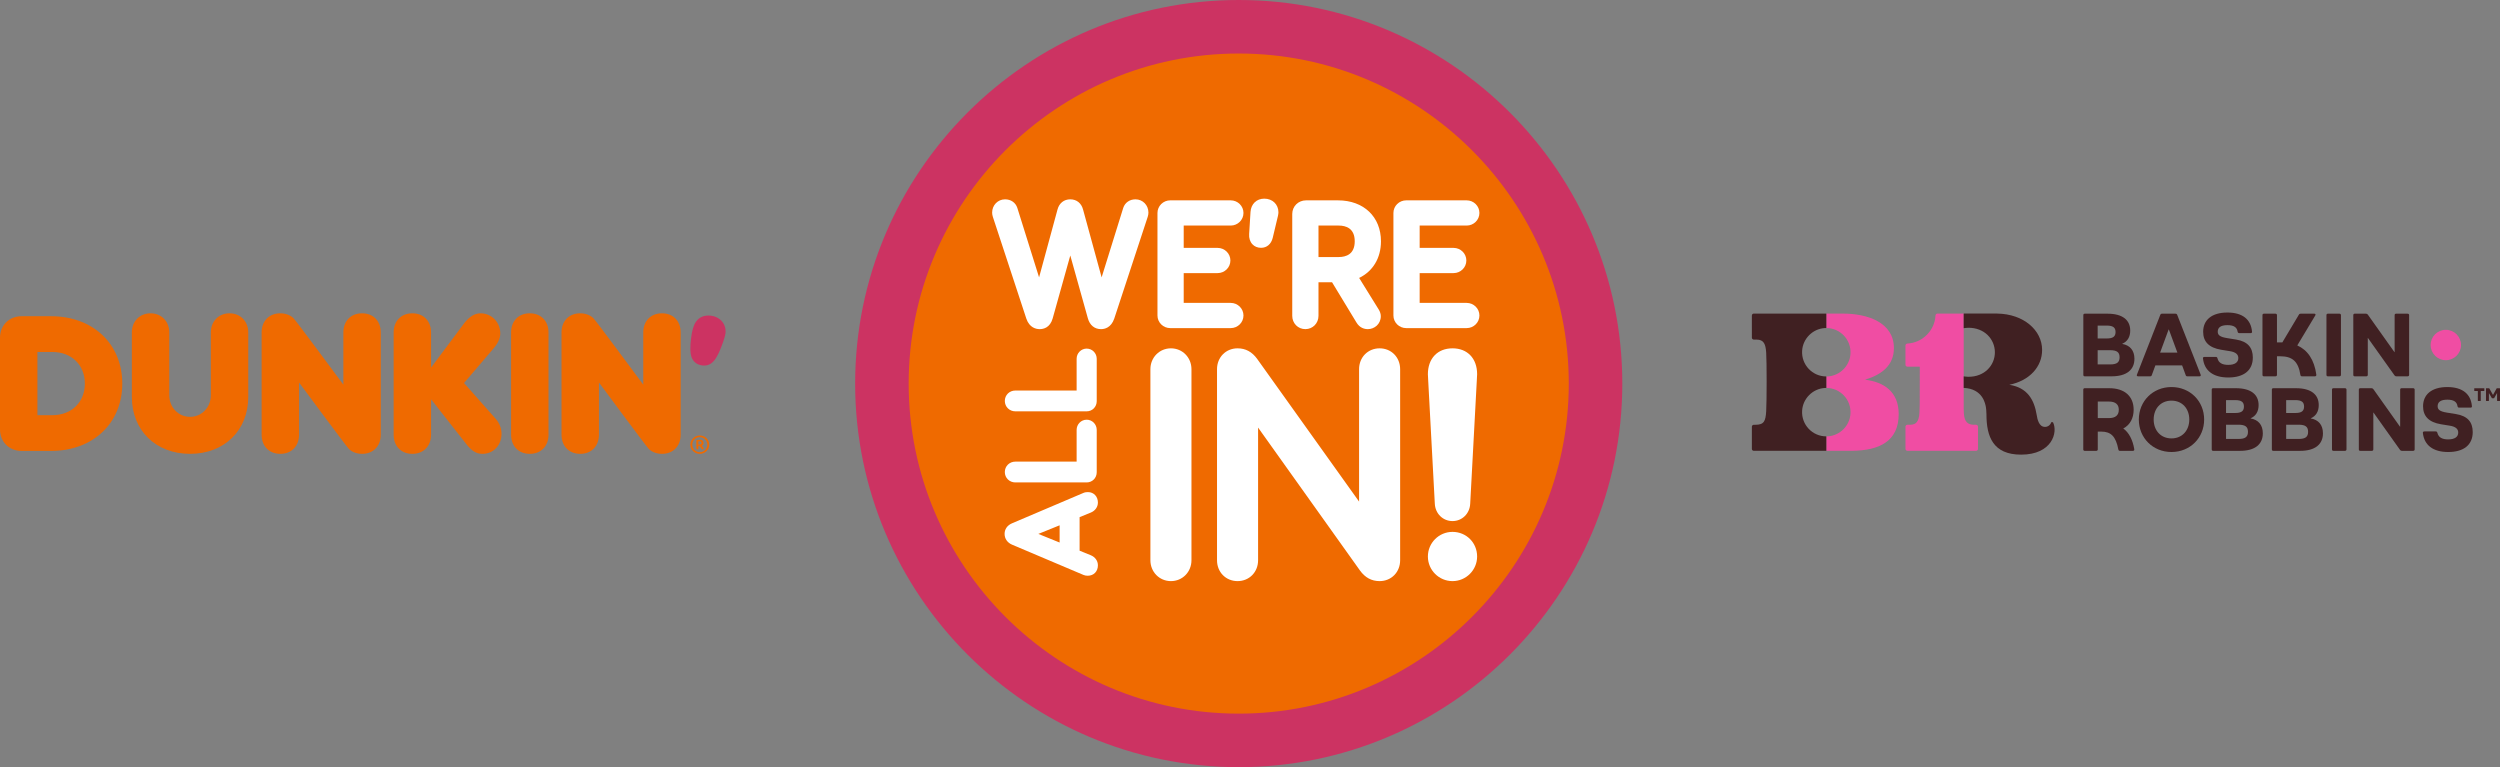 <?xml version="1.0" encoding="UTF-8"?> <svg xmlns="http://www.w3.org/2000/svg" id="Layer_1" viewBox="0 0 1013.282 310.938"><rect x="0" y="0" width="1013.282" height="310.938" fill="#808080" stroke="none"/><defs><style>.cls-1{fill:#ef6a00;}.cls-2{fill:#f04da3;}.cls-3{fill:#fff;}.cls-4{fill:#cc3362;}.cls-5{fill:#402022;}</style></defs><g><g><circle class="cls-1" cx="502.071" cy="155.469" r="144.622"></circle><path class="cls-4" d="M502.072,310.938c-85.726,0-155.469-69.743-155.469-155.469S416.345,0,502.072,0s155.469,69.743,155.469,155.469-69.743,155.469-155.469,155.469Zm0-289.244c-73.764,0-133.775,60.011-133.775,133.775s60.011,133.775,133.775,133.775,133.775-60.012,133.775-133.775S575.835,21.694,502.072,21.694Z"></path></g><g><path class="cls-3" d="M460.221,80.79c-2.346,0-4.243,1.317-4.961,3.473l-8.759,28.157-7.513-27.454c-.678-2.614-2.618-4.176-5.191-4.176s-4.513,1.561-5.186,4.156l-7.461,27.473-8.828-28.191c-.707-2.12-2.604-3.438-4.949-3.438-2.943,0-5.249,2.366-5.249,5.386,0,.549,.104,1.151,.297,1.735l13.557,41.22,.008,.023c1.27,3.696,3.945,4.248,5.425,4.248,1.504,0,4.186-.565,5.251-4.349l7.136-25.502,7.137,25.504c.777,2.762,2.715,4.346,5.319,4.346,1.455,0,4.086-.552,5.364-4.271l13.555-41.215c.195-.589,.299-1.19,.299-1.74,0-3.02-2.306-5.386-5.249-5.386Z"></path><path class="cls-3" d="M474.317,132.989h24.498c2.856,0,5.18-2.293,5.18-5.111s-2.324-5.111-5.18-5.111h-19.043v-12.074h13.744c2.856,0,5.18-2.293,5.18-5.111s-2.324-5.111-5.18-5.111h-13.744v-9.046h19.043c2.856,0,5.18-2.293,5.18-5.111s-2.324-5.113-5.18-5.113h-24.498c-2.856,0-5.181,2.294-5.181,5.113v41.563c0,2.818,2.324,5.111,5.181,5.111Z"></path><path class="cls-3" d="M511.125,100.44c2.326,0,4.088-1.489,4.719-4.003l2.147-9.013c.117-.59,.172-1.029,.172-1.384,0-3.202-2.41-5.526-5.73-5.526-3.141,0-5.387,2.175-5.588,5.414l-.55,8.938c-.115,1.631,.349,3.096,1.307,4.126,.882,.948,2.101,1.449,3.524,1.449Z"></path><path class="cls-3" d="M529.083,133.402c2.981,0,5.316-2.366,5.316-5.385v-13.607h5.502l9.85,16.242c1.336,2.273,3.268,2.75,4.655,2.75,2.58,0,5.249-1.964,5.249-5.249,0-.875-.293-1.826-.826-2.678l-7.949-12.828c5.58-2.687,8.844-8.087,8.844-14.842,0-9.931-7.004-16.604-17.428-16.604h-12.938c-3.136,0-5.592,2.427-5.592,5.524v41.29c0,3.019,2.335,5.385,5.317,5.385Zm5.316-29.215v-12.762h8.171c2.974,0,6.519,1.107,6.519,6.38s-3.545,6.381-6.519,6.381h-8.171Z"></path><path class="cls-3" d="M594.448,122.767h-19.042v-12.074h13.745c2.856,0,5.179-2.293,5.179-5.111s-2.323-5.111-5.179-5.111h-13.745v-9.046h19.042c2.857,0,5.18-2.293,5.18-5.111s-2.323-5.113-5.18-5.113h-24.496c-2.857,0-5.18,2.294-5.18,5.113v41.563c0,2.818,2.323,5.111,5.18,5.111h24.496c2.857,0,5.18-2.293,5.18-5.111s-2.323-5.111-5.18-5.111Z"></path><path class="cls-3" d="M442.119,207.755c1.774-.724,2.876-2.289,2.876-4.084,0-2.444-1.693-4.217-4.025-4.217-.527,0-1.159,.04-1.844,.332l-28.903,12.299c-1.94,.81-3.052,2.385-3.052,4.318s1.142,3.571,3.044,4.364l28.904,12.251c.533,.228,1.091,.336,1.755,.336,2.426,0,4.121-1.734,4.121-4.217,0-1.795-1.102-3.36-2.878-4.085l-4.542-1.849v-13.598l4.544-1.85Zm-12.642,5.156v6.985l-8.623-3.493,8.623-3.492Z"></path><path class="cls-3" d="M411.53,195.535h28.912c2.284,0,4.073-1.81,4.073-4.12v-17.183c0-2.272-1.827-4.123-4.073-4.123s-4.072,1.85-4.072,4.123v12.87h-24.84c-2.391,0-4.264,1.854-4.264,4.218s1.873,4.215,4.264,4.215Z"></path><path class="cls-3" d="M411.53,166.719h28.912c2.284,0,4.073-1.811,4.073-4.123v-17.184c0-2.272-1.827-4.121-4.073-4.121s-4.072,1.849-4.072,4.121v12.873h-24.84c-2.391,0-4.264,1.852-4.264,4.216s1.873,4.217,4.264,4.217Z"></path><path class="cls-3" d="M474.594,141.184c-4.667,0-8.323,3.711-8.323,8.45v77.449c0,4.739,3.656,8.45,8.323,8.45s8.321-3.711,8.321-8.45v-77.449c0-4.738-3.655-8.45-8.321-8.45Z"></path><path class="cls-3" d="M559.174,141.184c-4.745,0-8.322,3.633-8.322,8.45v53.664l-41.279-57.79c-2.101-2.91-4.71-4.324-7.976-4.324-4.745,0-8.323,3.633-8.323,8.45v77.449c0,4.817,3.578,8.45,8.323,8.45s8.321-3.633,8.321-8.45v-53.78l41.279,57.905c2.101,2.911,4.71,4.325,7.977,4.325,4.745,0,8.322-3.633,8.322-8.45v-77.449c0-4.817-3.577-8.45-8.322-8.45Z"></path><path class="cls-3" d="M588.719,141.184c-6.061,0-9.978,4.117-9.978,10.487,0,.32,.026,.697,.057,1.118,.032,.427,.07,.91,.07,1.429l2.677,49.882c.168,4.048,3.252,7.1,7.175,7.1s7.004-3.052,7.173-7.078l2.676-49.905c0-.518,.038-1.001,.07-1.428,.032-.422,.058-.799,.058-1.12,0-6.371-3.916-10.487-9.977-10.487Z"></path><path class="cls-3" d="M588.719,215.577c-5.502,0-9.978,4.475-9.978,9.977s4.476,9.978,9.978,9.978,9.977-4.476,9.977-9.978c0-5.595-4.382-9.977-9.977-9.977Z"></path></g></g><g><g><g><path class="cls-2" d="M769.564,167.836c0,11.14-8.02,14.736-18.732,14.879v.004h-10.61v-5.85c.211,0,.424-.005,.638-.018,4.886-.309,8.851-4.274,9.16-9.16,.361-5.711-4.164-10.453-9.797-10.453v-4.653c.211,0,.423-.005,.638-.018,4.886-.309,8.851-4.273,9.16-9.159,.361-5.711-4.164-10.453-9.797-10.453v-5.855h6.664c10.341,0,20.734,3.727,20.734,13.997,0,6.924-4.849,10.75-11.717,12.794,7.725,.927,13.661,4.925,13.661,13.946Z"></path><path class="cls-2" d="M800.924,172.163h-.806c-2.555,0-3.89-1.166-4.131-4.52-.027-.38-.051-.961-.072-1.68l-.002-38.871-10.649,.002c-.422,0-.763,.335-.78,.756-.141,3.371-1.775,6.413-4.18,8.484-1.866,1.607-4.192,2.717-7.264,2.917-.411,.027-.732,.367-.732,.779v7.803c0,.432,.351,.783,.783,.783h5.023s.006,14.025-.035,15.15c-.018,.495-.087,3.292-.114,3.666-.24,3.354-1.264,4.732-3.818,4.732h-1.054c-.433,0-.783,.35-.783,.783v8.987c0,.432,.351,.783,.783,.783h27.832c.432,0,.783-.351,.783-.783v-8.987c0-.433-.351-.783-.783-.783Z"></path></g><g><path class="cls-5" d="M832.099,171.12h-.698c-.318,1.102-1.332,1.908-2.535,1.908-2.513,0-3.099-3.179-3.378-4.887-1.001-6.087-3.727-11.046-11.091-12.176,8.317-1.715,13.297-7.383,13.297-14.115,0-8.002-7.499-14.611-18.211-14.754v-.007l-13.57,.003v5.921c.01-.002,1.252-.16,1.807-.166,6.65-.072,10.833,4.678,10.833,9.95,0,.007,0-.007,0,0,0,5.271-4.183,9.991-10.833,9.919-.553-.006-1.787-.163-1.806-.166v4.667c7.848,.359,8.773,6.6,9.001,7.848,.078,.426,.218,1.651,.218,2.845,0,9.119,2.709,16.359,14.047,16.359,12.511,0,15.009-9.004,12.918-13.149Z"></path><path class="cls-5" d="M740.222,176.868c-5.637,.005-10.158-4.739-9.796-10.453,.309-4.886,4.274-8.851,9.16-9.16,.214-.014,.426-.018,.638-.018v-4.654c-5.633,0-10.158-4.743-9.797-10.453,.309-4.886,4.273-8.851,9.159-9.16,.214-.014,.427-.018,.638-.018v-5.855h-29.388c-.433,0-.783,.35-.783,.783l.002,8.979c0,.432,.351,.783,.783,.783h1.093c2.967,0,3.689,1.763,3.93,5.291,.241,3.525,.241,19.615,0,23.704-.241,4.089-.869,5.53-4.41,5.53h-.617c-.432,.002-.782,.352-.782,.784v8.988c0,.433,.351,.783,.783,.783l29.388-.003v-5.852Z"></path></g></g><g><g><g><g><path class="cls-5" d="M865.114,145.42c0,4.425-3.119,7.109-9.248,7.109h-10.881c-.363,0-.581-.217-.581-.581v-24.228c0-.363,.218-.58,.581-.58h9.213c6.165,0,9.211,2.612,9.211,6.855,0,2.612-1.16,4.461-3.228,5.332v.073c3.083,.508,4.933,2.612,4.933,6.021Zm-11.207-13.456h-3.699v5.222h3.699c2.575,0,3.553-.834,3.553-2.611s-.979-2.612-3.553-2.612Zm5.186,12.839c0-1.995-1.052-2.865-3.808-2.865h-5.077v5.767h5.077c2.756,0,3.808-.87,3.808-2.902Z"></path><path class="cls-5" d="M891.48,152.529h-4.933c-.29,0-.544-.109-.653-.472l-1.45-3.953h-10.846l-1.45,3.953c-.109,.363-.363,.472-.69,.472h-4.859c-.436,0-.653-.254-.472-.689l9.466-24.228c.109-.326,.399-.472,.69-.472h5.44c.326,0,.616,.145,.725,.472l9.503,24.228c.145,.435-.037,.689-.472,.689Zm-8.959-9.611l-3.446-9.357h-.108l-3.446,9.357h6.999Z"></path><path class="cls-5" d="M892.893,145.311c-.072-.399,.181-.652,.581-.652h4.642c.363,0,.544,.181,.653,.544,.435,1.814,1.85,2.684,4.352,2.684,2.793,0,4.099-1.088,4.099-2.757,0-1.378-.908-2.393-3.373-2.792l-3.59-.581c-5.005-.834-7.291-3.301-7.291-7.29,0-4.715,3.41-7.798,9.829-7.798,6.13,0,9.54,2.793,9.975,7.726,.072,.399-.146,.616-.544,.616h-4.679c-.326,0-.544-.217-.616-.58-.255-1.814-1.596-2.648-4.135-2.648-2.756,0-3.916,1.015-3.916,2.648,0,1.378,.87,2.14,3.844,2.612l3.59,.58c4.716,.762,6.782,3.264,6.782,7.29,0,5.223-3.662,8.088-9.938,8.088-6.202,0-9.72-2.829-10.264-7.69Z"></path><path class="cls-5" d="M938.264,152.529h-5.259c-.363,0-.545-.181-.617-.544-.87-5.658-3.409-7.581-8.233-7.581h-1.269v7.544c0,.363-.255,.581-.617,.581h-4.678c-.363,0-.581-.217-.581-.581v-24.228c0-.363,.218-.58,.581-.58h4.678c.363,0,.617,.217,.617,.58v11.062h2.175l6.71-11.244c.145-.29,.399-.399,.725-.399h5.513c.472,0,.653,.29,.398,.725l-7.29,12.151c4.171,1.85,6.891,5.766,7.726,11.86,.035,.399-.181,.653-.581,.653Z"></path><path class="cls-5" d="M942.941,151.948v-24.228c0-.363,.218-.58,.581-.58h4.678c.363,0,.617,.217,.617,.58v24.228c0,.363-.255,.581-.617,.581h-4.678c-.363,0-.581-.217-.581-.581Z"></path><path class="cls-5" d="M953.82,151.948v-24.228c0-.363,.218-.58,.581-.58h4.533c.326,0,.581,.109,.762,.363l10.808,15.233h.072v-15.016c0-.363,.218-.58,.581-.58h4.679c.363,0,.616,.217,.616,.58v24.228c0,.363-.254,.581-.616,.581h-4.57c-.29,0-.544-.109-.725-.363l-10.809-15.197h-.035v14.979c0,.363-.255,.581-.617,.581h-4.678c-.363,0-.581-.217-.581-.581Z"></path></g><circle class="cls-2" cx="991.326" cy="139.835" r="6.156"></circle></g><g><path class="cls-5" d="M864.507,182.734h-5.259c-.363,0-.581-.181-.653-.544-1.015-5.441-3.12-7.254-6.928-7.254h-1.414v7.217c0,.363-.255,.581-.617,.581h-4.678c-.363,0-.581-.217-.581-.581v-24.228c0-.363,.218-.58,.581-.58h9.938c6.274,0,9.901,3.301,9.901,8.741,0,3.445-1.487,6.166-4.208,7.58,2.249,1.596,3.845,4.606,4.461,8.415,.072,.399-.145,.653-.544,.653Zm-5.73-16.647c0-2.177-1.343-3.337-4.026-3.337h-4.497v6.71h4.497c2.684,0,4.026-1.161,4.026-3.373Z"></path><path class="cls-5" d="M866.892,170.039c0-7.471,5.73-13.166,13.238-13.166s13.239,5.694,13.239,13.166-5.732,13.166-13.239,13.166-13.238-5.695-13.238-13.166Zm20.456,0c0-4.424-2.866-7.653-7.219-7.653s-7.217,3.228-7.217,7.653,2.865,7.653,7.217,7.653,7.219-3.228,7.219-7.653Z"></path><path class="cls-5" d="M917.15,175.625c0,4.425-3.12,7.109-9.25,7.109h-10.88c-.363,0-.581-.217-.581-.581v-24.228c0-.363,.218-.58,.581-.58h9.211c6.166,0,9.213,2.612,9.213,6.855,0,2.612-1.16,4.461-3.228,5.332v.073c3.083,.508,4.933,2.612,4.933,6.021Zm-11.207-13.456h-3.701v5.222h3.701c2.575,0,3.553-.834,3.553-2.611s-.979-2.612-3.553-2.612Zm5.186,12.839c0-1.995-1.052-2.865-3.808-2.865h-5.079v5.767h5.079c2.756,0,3.808-.87,3.808-2.902Z"></path><path class="cls-5" d="M941.522,175.625c0,4.425-3.12,7.109-9.25,7.109h-10.88c-.363,0-.581-.217-.581-.581v-24.228c0-.363,.218-.58,.581-.58h9.211c6.166,0,9.213,2.612,9.213,6.855,0,2.612-1.16,4.461-3.228,5.332v.073c3.083,.508,4.933,2.612,4.933,6.021Zm-11.207-13.456h-3.701v5.222h3.701c2.575,0,3.553-.834,3.553-2.611s-.979-2.612-3.553-2.612Zm5.186,12.839c0-1.995-1.052-2.865-3.808-2.865h-5.079v5.767h5.079c2.756,0,3.808-.87,3.808-2.902Z"></path><path class="cls-5" d="M945.184,182.153v-24.228c0-.363,.218-.58,.581-.58h4.678c.363,0,.617,.217,.617,.58v24.228c0,.363-.255,.581-.617,.581h-4.678c-.363,0-.581-.217-.581-.581Z"></path><path class="cls-5" d="M956.064,182.153v-24.228c0-.363,.218-.58,.581-.58h4.533c.326,0,.581,.109,.762,.363l10.808,15.233h.072v-15.016c0-.363,.218-.58,.581-.58h4.679c.363,0,.616,.217,.616,.58v24.228c0,.363-.254,.581-.616,.581h-4.57c-.29,0-.544-.109-.725-.363l-10.809-15.197h-.035v14.979c0,.363-.255,.581-.617,.581h-4.678c-.363,0-.581-.217-.581-.581Z"></path><path class="cls-5" d="M982.022,175.516c-.072-.399,.181-.652,.581-.652h4.642c.363,0,.544,.181,.653,.544,.435,1.814,1.85,2.684,4.352,2.684,2.793,0,4.099-1.088,4.099-2.757,0-1.378-.906-2.393-3.373-2.792l-3.59-.581c-5.005-.834-7.29-3.301-7.29-7.29,0-4.715,3.409-7.798,9.829-7.798,6.13,0,9.539,2.793,9.973,7.726,.074,.399-.145,.616-.544,.616h-4.678c-.327,0-.545-.217-.617-.58-.254-1.814-1.596-2.648-4.134-2.648-2.757,0-3.917,1.015-3.917,2.648,0,1.378,.871,2.14,3.845,2.612l3.59,.58c4.715,.762,6.782,3.264,6.782,7.29,0,5.223-3.664,8.088-9.938,8.088-6.202,0-9.72-2.829-10.265-7.69Z"></path></g></g><g><path class="cls-5" d="M1006.935,157.479v.869c0,.074-.044,.118-.118,.118h-1.333v3.934c0,.074-.044,.118-.118,.118h-.95c-.074,0-.118-.044-.118-.118v-3.934h-1.326c-.081,0-.125-.044-.125-.118v-.869c0-.074,.044-.118,.125-.118h3.845c.074,0,.118,.044,.118,.118Z"></path><path class="cls-5" d="M1007.602,162.399v-4.921c0-.074,.044-.118,.118-.118h1.097c.067,0,.118,.022,.147,.088l1.466,2.622h.022l1.458-2.622c.029-.066,.081-.088,.147-.088h1.097c.074,0,.125,.044,.125,.118v4.921c0,.074-.052,.118-.125,.118h-.943c-.074,0-.118-.044-.118-.118v-3.072h-.022l-1.142,1.996c-.029,.066-.081,.088-.14,.088h-.7c-.059,0-.11-.022-.14-.088l-1.149-1.996h-.015v3.072c0,.074-.044,.118-.118,.118h-.95c-.074,0-.118-.044-.118-.118Z"></path></g></g></g><g><g><path class="cls-1" d="M20.662,128.169H8.763c-5.077,0-8.763,3.685-8.763,8.763v37.075c0,5.077,3.685,8.763,8.763,8.763h11.899c17.016,0,28.9-11.226,28.9-27.3s-11.883-27.301-28.9-27.301Zm.589,40.107h-6.084v-25.614h6.084c7.739,0,13.144,5.267,13.144,12.808s-5.405,12.806-13.144,12.806Z"></path><path class="cls-1" d="M100.624,134.741c0-4.491-3.189-7.752-7.583-7.752s-7.583,3.26-7.583,7.752v25.447c0,4.913-3.701,8.763-8.426,8.763s-8.426-3.849-8.426-8.763v-25.447c0-4.491-3.189-7.752-7.583-7.752s-7.583,3.26-7.583,7.752v26.121c0,13.593,9.701,23.086,23.593,23.086s23.593-9.493,23.593-23.086v-26.121Z"></path><path class="cls-1" d="M200.962,169.818l-12.893-14.576,12.022-14.085c1.753-2.035,2.677-4.105,2.677-5.993,0-4.584-3.516-8.174-8.004-8.174-2.282,0-4.399,1.249-6.468,3.818l-13.584,18.187v-14.254c0-4.637-3.048-7.752-7.583-7.752s-7.583,3.115-7.583,7.752v41.456c0,4.637,3.048,7.752,7.583,7.752s7.583-3.115,7.583-7.752v-14.373l14.583,18.543c2.105,2.542,3.911,3.581,6.227,3.581,4.493,0,7.753-3.437,7.753-8.174,0-2.134-.843-4.306-2.312-5.957Z"></path><path class="cls-1" d="M222.317,134.741c0-4.637-3.048-7.752-7.583-7.752s-7.583,3.115-7.583,7.752v41.456c0,4.637,3.048,7.752,7.583,7.752s7.583-3.115,7.583-7.752v-41.456Z"></path><path class="cls-4" d="M294.04,135.184c.493-4.194-2.638-6.855-5.834-7.231-2.659-.312-4.7,.488-6.068,2.379-1.026,1.414-1.658,3.539-2.052,6.89-.408,3.47-.369,5.797,.125,7.326,.687,2.048,2.266,3.317,4.447,3.574,4.121,.484,6.077-2.843,8.447-9.571,.49-1.385,.858-2.706,.936-3.366Z"></path><path class="cls-1" d="M121.206,155.026v21.171c0,4.637-3.048,7.752-7.583,7.752s-7.583-3.115-7.583-7.752v-41.456c0-4.637,3.048-7.752,7.583-7.752,2.187,0,4.183,.805,5.348,1.994,1.165,1.19,20.198,26.928,20.198,26.928v-21.171c0-4.637,3.048-7.752,7.583-7.752s7.583,3.115,7.583,7.752v41.456c0,4.637-3.048,7.752-7.583,7.752-2.187,0-4.172-.792-5.348-1.994-1.177-1.202-20.198-26.928-20.198-26.928Z"></path><path class="cls-1" d="M242.759,155.026v21.171c0,4.637-3.048,7.752-7.583,7.752s-7.583-3.115-7.583-7.752v-41.456c0-4.637,3.048-7.752,7.583-7.752,2.187,0,4.183,.805,5.348,1.994,1.165,1.19,20.198,26.928,20.198,26.928v-21.171c0-4.637,3.048-7.752,7.583-7.752s7.583,3.115,7.583,7.752v41.456c0,4.637-3.048,7.752-7.583,7.752-2.187,0-4.172-.792-5.348-1.994s-20.198-26.928-20.198-26.928Z"></path></g><g><path class="cls-1" d="M283.918,178.292h-1.266c-.249,0-.419,.17-.419,.421v3.027c0,.254,.161,.419,.408,.419,.24,0,.408-.172,.408-.419v-.988h.503l.911,1.229c.082,.115,.203,.179,.335,.179,.251,0,.408-.157,.408-.408,0-.099-.044-.179-.148-.327l-.565-.781,.183-.132c.304-.218,.472-.569,.472-.988,0-.724-.507-1.231-1.231-1.231Zm-.28,1.877h-.589v-1.295h.589c.408,0,.693,.267,.693,.649s-.285,.646-.693,.646Z"></path><path class="cls-1" d="M283.638,176.503c-2.112,0-3.831,1.671-3.831,3.724s1.72,3.722,3.831,3.722,3.829-1.671,3.829-3.722-1.718-3.724-3.829-3.724Zm0,6.779c-1.687,0-3.058-1.37-3.058-3.056s1.37-3.058,3.058-3.058,3.058,1.37,3.058,3.058-1.37,3.056-3.058,3.056Z"></path></g></g></svg> 